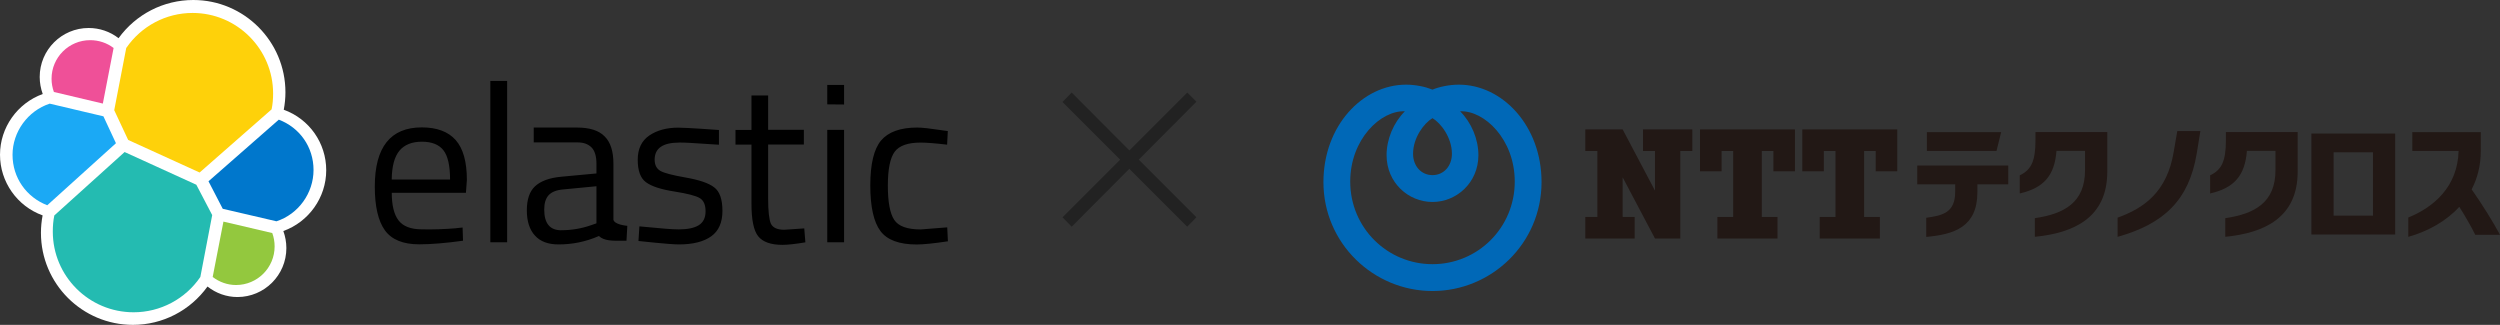 <?xml version="1.0" encoding="UTF-8"?><svg id="b" xmlns="http://www.w3.org/2000/svg" viewBox="0 0 478.66 62.2" width="478.66" height="62.2"><rect x="0" y="0" width="478.66" height="62.2" fill="#333333" stroke="none"/><g id="c"><path d="M229.07,41.6l-1.76,1.8-11.08-11.08-11.04,11.08-1.76-1.8,11.04-11.04-11.04-11.04,1.76-1.8,11.04,11.08,11.08-11.08,1.76,1.76-11.04,11.08,11.04,11.04Z" style="fill:#222; stroke-width:0px;"/><path d="M62.46,32.6c0-5.23-3.25-9.82-8.13-11.59.21-1.11.32-2.22.32-3.35C54.65,7.92,46.73,0,37.01,0c-5.7,0-10.98,2.72-14.31,7.31-1.64-1.27-3.64-1.95-5.73-1.95-5.17,0-9.37,4.2-9.37,9.37,0,1.14.21,2.24.58,3.27C3.33,19.75,0,24.42,0,29.62s3.27,9.85,8.16,11.62c-.21,1.08-.32,2.22-.32,3.35,0,9.71,7.89,17.61,17.61,17.61,5.7,0,10.98-2.75,14.28-7.34,1.64,1.29,3.64,2.01,5.73,2.01,5.17,0,9.37-4.2,9.37-9.37,0-1.14-.21-2.24-.58-3.27,4.86-1.74,8.21-6.41,8.21-11.62Z" style="fill:#fff; stroke-width:0px;"/><path d="M24.55,26.8l13.67,6.23,13.78-12.09c.21-1,.29-1.98.29-3.04,0-8.5-6.92-15.42-15.42-15.42-5.09,0-9.82,2.51-12.7,6.71l-2.3,11.91,2.67,5.7Z" style="fill:#fed10a; stroke-width:0px;"/><path d="M10.4,41.26c-.21,1-.29,2.03-.29,3.09,0,8.53,6.94,15.44,15.47,15.44,5.12,0,9.9-2.53,12.78-6.76l2.27-11.85-3.04-5.81-13.73-6.26-13.46,12.14Z" style="fill:#24bbb1; stroke-width:0px;"/><path d="M10.32,17.61l9.37,2.22,2.06-10.64c-1.27-.98-2.85-1.5-4.49-1.5-4.07,0-7.39,3.3-7.39,7.39,0,.87.16,1.74.45,2.53Z" style="fill:#ef5098; stroke-width:0px;"/><path d="M9.5,19.85c-4.17,1.37-7.1,5.39-7.1,9.79s2.67,8.13,6.65,9.66l13.15-11.88-2.4-5.15-10.3-2.43Z" style="fill:#1ba9f5; stroke-width:0px;"/><path d="M40.73,53.04c1.29.98,2.85,1.53,4.46,1.53,4.07,0,7.39-3.3,7.39-7.39,0-.9-.16-1.77-.45-2.56l-9.35-2.19-2.06,10.61Z" style="fill:#93c83e; stroke-width:0px;"/><path d="M42.63,39.97l10.3,2.4c4.2-1.37,7.1-5.39,7.1-9.82s-2.67-8.13-6.65-9.64l-13.46,11.8,2.72,5.25Z" style="fill:#07c; stroke-width:0px;"/><path d="M93.88,46.38V15.5h3.22v30.89h-3.22ZM87.33,43.69l1.24-.13.08,2.53c-3.27.45-6.07.69-8.39.69-3.09,0-5.28-.9-6.57-2.69-1.29-1.8-1.93-4.59-1.93-8.37,0-7.55,3.01-11.33,9-11.33,2.9,0,5.07.82,6.49,2.43,1.43,1.61,2.14,4.17,2.14,7.63l-.18,2.46h-14.2c0,2.38.42,4.14,1.29,5.28.87,1.14,2.35,1.72,4.49,1.72,2.16.05,4.33-.03,6.55-.21ZM86.17,34.37c0-2.64-.42-4.51-1.27-5.6-.84-1.08-2.22-1.64-4.12-1.64s-3.35.58-4.3,1.72c-.95,1.14-1.45,2.98-1.48,5.52h11.17ZM117.45,41.95v-10.59c0-2.38-.55-4.14-1.69-5.25-1.11-1.14-2.88-1.69-5.31-1.69h-8.26v2.85h8.47c1.08,0,1.95.32,2.59.95.63.63.95,1.69.95,3.14v1.85l-6.76.63c-2.27.21-3.93.84-4.99,1.82-1.06.98-1.58,2.53-1.58,4.62s.53,3.72,1.56,4.83c1.03,1.14,2.53,1.69,4.51,1.69,2.59,0,5.15-.48,7.73-1.61.99.94,2.53.92,4.41.9h0c.28,0,.57,0,.87,0l.16-2.85s-2.67-.21-2.67-1.29ZM107.47,44.09c-2.19,0-3.27-1.32-3.27-3.96,0-1.19.26-2.11.84-2.75.58-.63,1.5-1,2.8-1.11l6.36-.61v7.1l-.98.34c-1.87.66-3.8.98-5.75.98ZM130.04,27.3c-3.12,0-4.7,1.08-4.7,3.27,0,1,.37,1.72,1.08,2.14.71.42,2.35.84,4.91,1.29,2.56.45,4.36,1.06,5.41,1.87,1.06.79,1.58,2.3,1.58,4.51s-.71,3.83-2.14,4.86c-1.43,1.03-3.48,1.56-6.23,1.56-1.77,0-7.71-.66-7.71-.66l.18-2.8c.53.05,1.04.1,1.53.14,2.63.25,4.62.44,6.02.44,1.66,0,2.93-.26,3.8-.79.87-.53,1.32-1.43,1.32-2.67s-.37-2.09-1.11-2.53c-.74-.45-2.38-.87-4.91-1.27-2.53-.4-4.33-.98-5.39-1.77-1.06-.77-1.58-2.22-1.58-4.3s.74-3.64,2.22-4.65c1.48-1,3.33-1.5,5.52-1.5,1.74,0,7.81.45,7.81.45v2.82c-1.06-.06-2.06-.13-2.99-.19-1.86-.13-3.42-.23-4.64-.23ZM147.07,27.67h6.84v-2.82h-6.84v-6.57h-3.19v6.6h-3.06v2.8h3.06v11.33c0,3.06.42,5.15,1.29,6.23.87,1.08,2.4,1.64,4.65,1.64,1,0,2.46-.16,4.38-.48l-.21-2.67-3.83.26c-1.35,0-2.19-.4-2.56-1.16-.34-.77-.53-2.4-.53-4.86v-10.3ZM158.39,19.98v-3.72h3.22v3.75l-3.22-.03ZM158.39,46.38v-21.52h3.22v21.52h-3.22ZM180.44,24.95c-2.27-.34-3.88-.53-4.83-.53-3.22,0-5.52.84-6.92,2.48-1.37,1.64-2.06,4.51-2.06,8.61s.66,7,1.93,8.71c1.27,1.72,3.59,2.59,6.94,2.59,1.32,0,3.33-.21,5.99-.61l-.13-2.67-5.07.4c-2.59,0-4.28-.61-5.09-1.85s-1.21-3.43-1.21-6.57.45-5.31,1.32-6.47c.87-1.16,2.53-1.74,4.96-1.74,1.08,0,2.77.13,5.07.4l.13-2.61-1.03-.13Z" style="fill:#000; fill-rule:evenodd; stroke-width:0px;"/><polygon points="314.57 24.78 314.57 28.91 316.87 28.91 316.87 36.5 310.68 24.78 303.53 24.78 303.53 28.91 305.84 28.91 305.84 41.54 303.53 41.54 303.53 45.67 312.98 45.67 312.98 41.54 310.68 41.54 310.68 33.95 316.87 45.67 321.72 45.67 321.72 28.91 324.02 28.91 324.02 24.78 314.57 24.78" style="fill:#221815; stroke-width:0px;"/><polygon points="343.67 32.8 343.67 24.78 325.49 24.78 325.49 32.8 329.62 32.8 329.62 28.91 331.84 28.91 331.84 41.54 328.82 41.54 328.82 45.67 340.33 45.67 340.33 41.54 337.32 41.54 337.32 28.91 339.54 28.91 339.54 32.8 343.67 32.8" style="fill:#221815; stroke-width:0px;"/><polygon points="363.26 32.8 363.26 24.78 345.08 24.78 345.08 32.8 349.2 32.8 349.2 28.91 351.43 28.91 351.43 41.54 348.41 41.54 348.41 45.67 359.93 45.67 359.93 41.54 356.91 41.54 356.91 28.91 359.13 28.91 359.13 32.8 363.26 32.8" style="fill:#221815; stroke-width:0px;"/><path d="M478.66,44.95c-1.37-2.53-3.41-5.83-5.43-8.69,1.11-2.12,1.75-4.58,1.75-7.36v-3.6h-13.11v3.6h8.86c-.17,6.75-4.62,10.71-9.63,12.75v3.7c3.74-1.05,7.23-2.98,9.77-5.75,1.22,1.93,2.28,3.79,3.05,5.35h4.75Z" style="fill:#221815; stroke-width:0px;"/><path d="M416.87,25.1l-.68,3.95c-1.27,7.71-5.7,10.81-10.75,12.62v3.68c8.82-2.48,13.67-6.98,15.16-15.99l.69-4.27h-4.41Z" style="fill:#221815; stroke-width:0px;"/><path d="M389.72,25.3v1.51c0,3.96-.76,5.69-3.01,6.76v3.47c4.58-1.05,6.67-3.4,7.03-8.15h5.47v3.69c0,6.17-3.95,8.36-9.61,9.19v3.57c7.41-.73,13.87-3.62,13.87-12.48v-7.57h-13.74Z" style="fill:#221815; stroke-width:0px;"/><path d="M426.18,25.3v1.51c0,3.96-.76,5.69-3.02,6.76v3.47c4.59-1.05,6.67-3.4,7.04-8.15h5.47v3.69c0,6.17-3.95,8.36-9.61,9.19v3.57c7.41-.73,13.86-3.62,13.86-12.48v-7.57h-13.74Z" style="fill:#221815; stroke-width:0px;"/><path d="M384.51,31.69h-17.43v3.6h7.27v1.43c0,4.05-2.47,4.54-5.55,4.98v3.66c5.34-.48,9.8-1.89,9.8-8.57v-1.5h5.91v-3.6Z" style="fill:#221815; stroke-width:0px;"/><polygon points="383.15 25.3 368.93 25.3 368.93 28.9 382.26 28.9 383.15 25.3" style="fill:#221815; stroke-width:0px;"/><path d="M442.55,44.9h16.04v-19.33h-16.04v19.33ZM454.34,41.29h-7.54v-12.13h7.54v12.13Z" style="fill:#221815; stroke-width:0px;"/><path d="M279.33,16.21c-1.89,0-3.75.41-5.06.95-1.31-.53-3.17-.95-5.06-.95-8.32,0-15.82,7.86-15.82,18.65,0,11.76,9.61,20.86,20.88,20.86s20.88-9.09,20.88-20.86c0-10.78-7.5-18.65-15.82-18.65M274.27,22.62c1.6.95,3.72,3.71,3.72,6.83,0,2.28-1.51,4.08-3.72,4.08s-3.72-1.8-3.72-4.08c0-3.12,2.12-5.88,3.72-6.83M274.27,50.58c-8.62,0-15.75-6.93-15.75-15.82,0-8.12,5.86-13.66,10.46-13.45-2.18,2.18-3.5,5.34-3.5,8.4,0,5.27,4.18,8.96,8.79,8.96s8.79-3.7,8.79-8.96c0-3.07-1.33-6.23-3.5-8.4,4.6-.21,10.46,5.34,10.46,13.45,0,8.89-7.13,15.82-15.74,15.82" style="fill:#0068b7; stroke-width:0px;"/></g></svg>